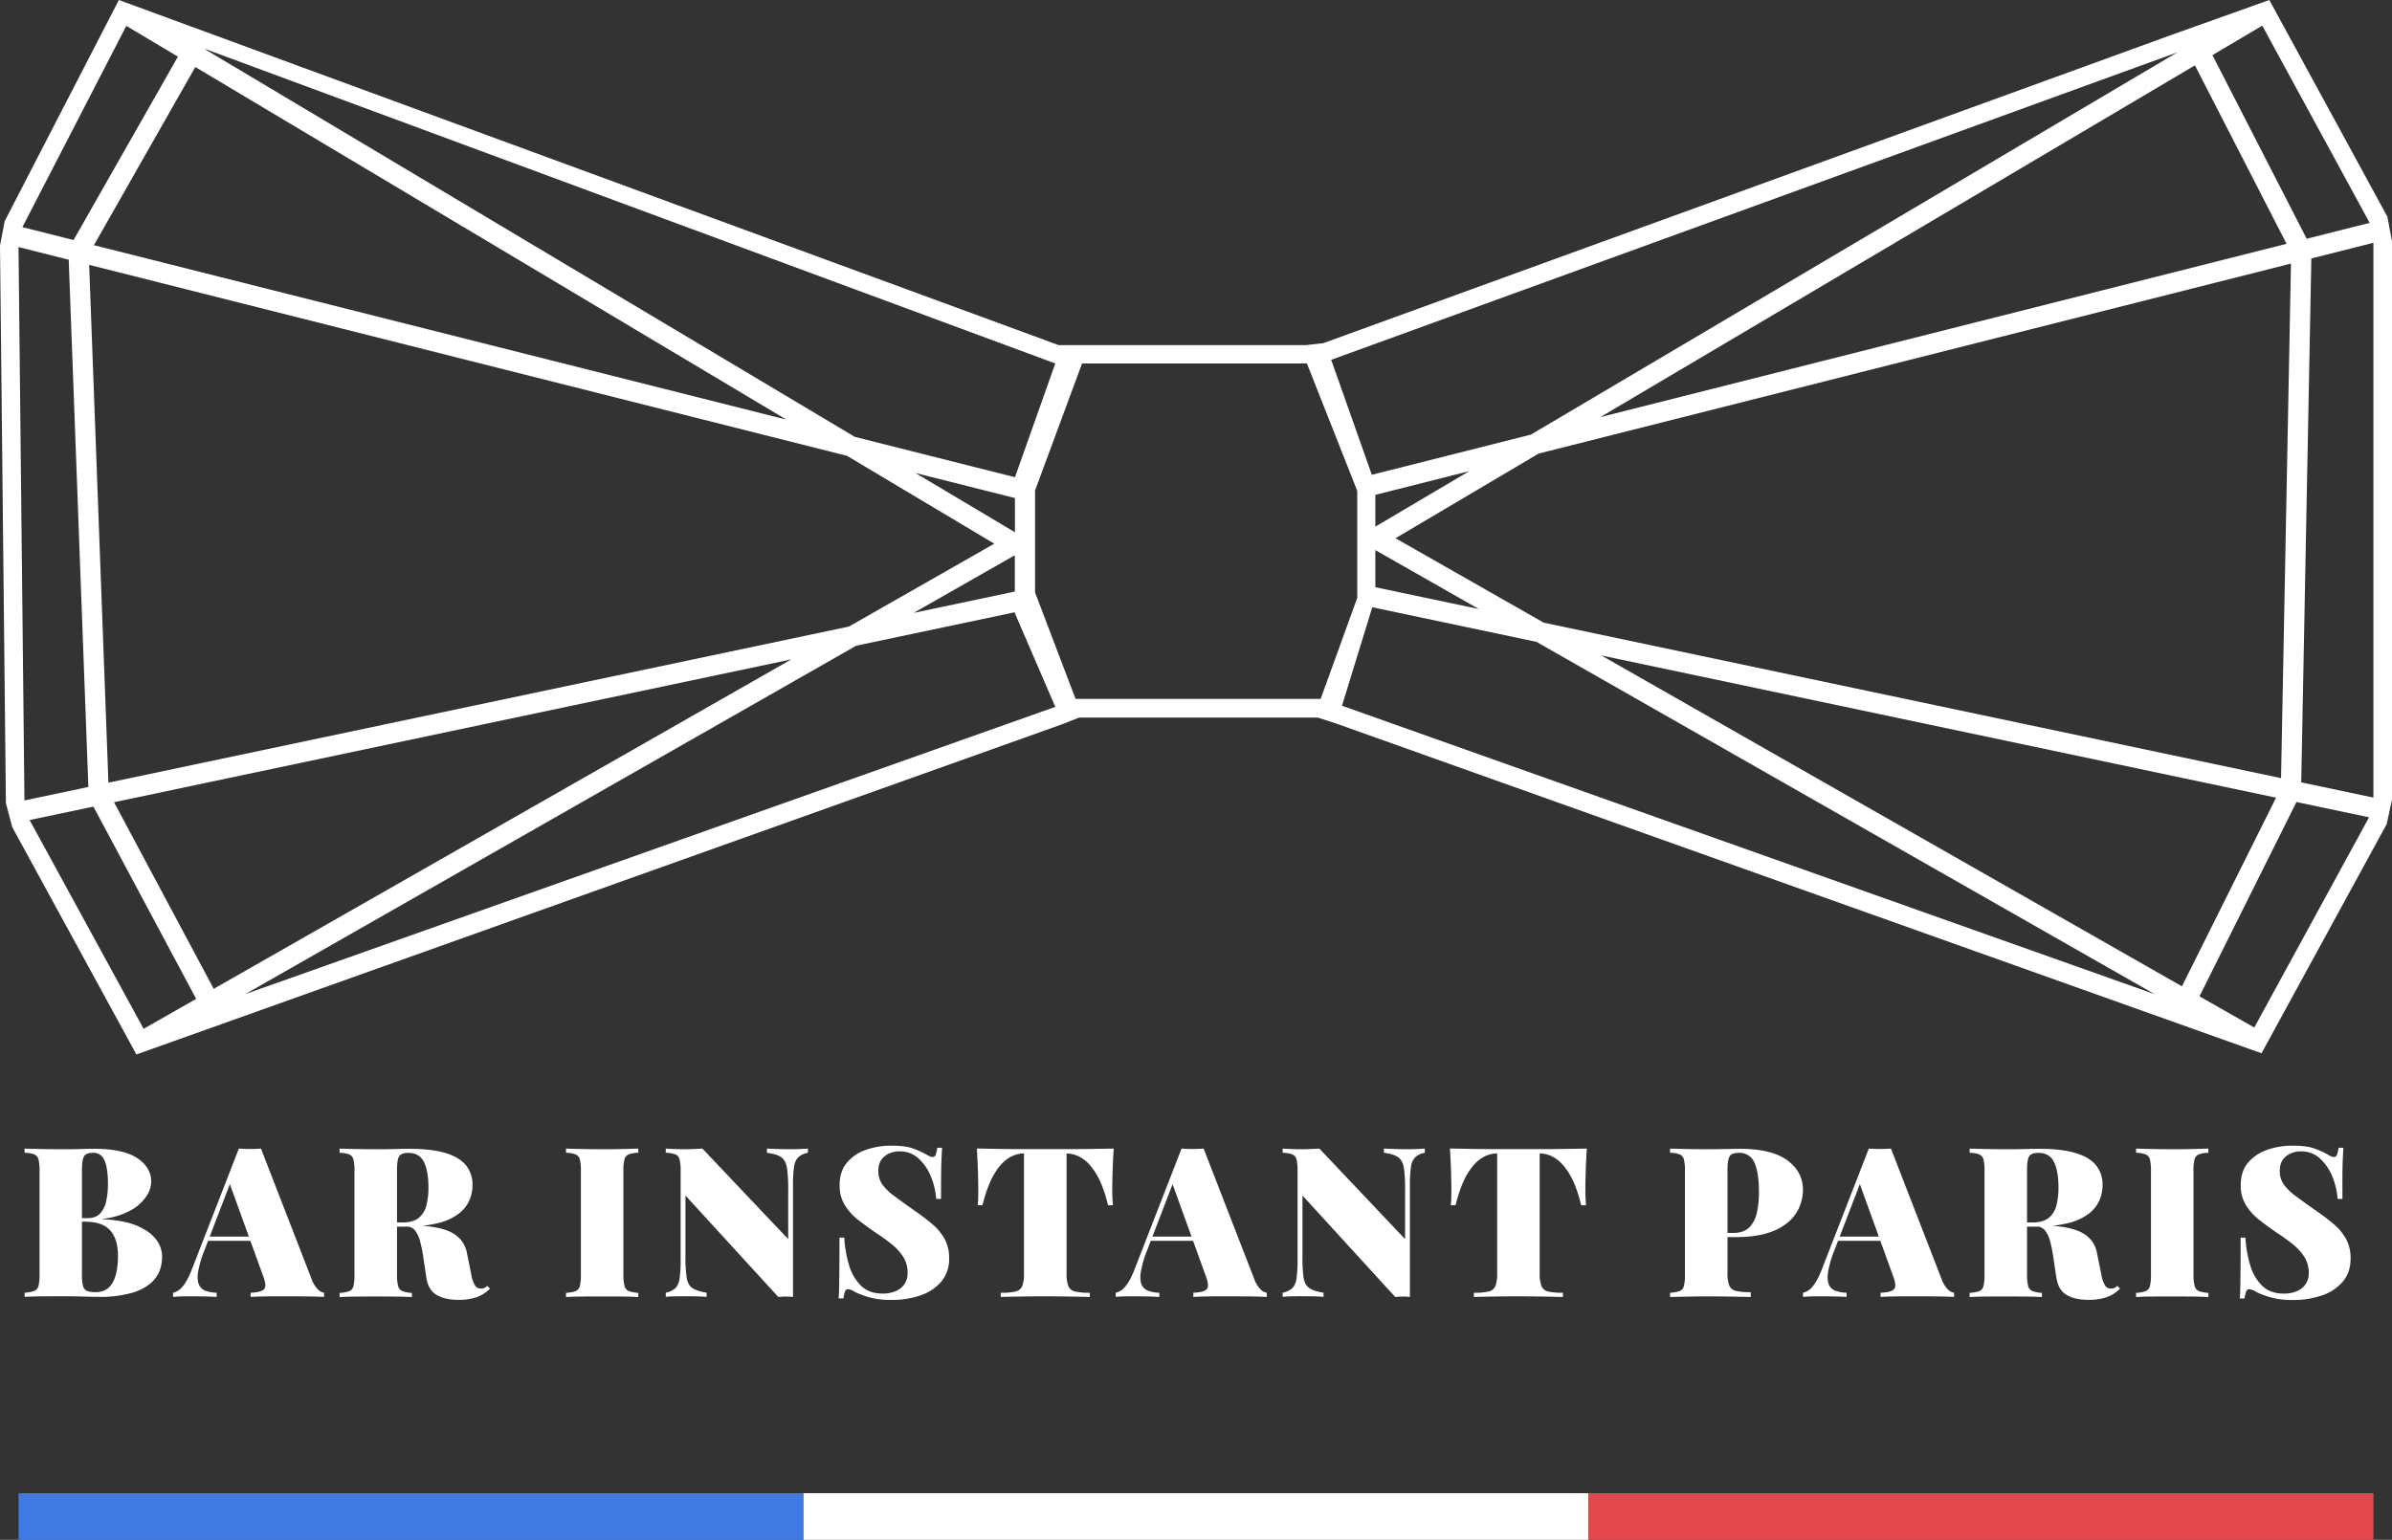 <svg xmlns="http://www.w3.org/2000/svg" viewBox="0 0 1353.51 871.54"><rect x="0" y="0" width="1353.51" height="871.54" fill="#333333" stroke="none"/><defs><style>.cls-1{fill:#fff;}.cls-2{fill:#407ae3;}.cls-3{fill:#e2474b;}</style></defs><g id="Calque_2" data-name="Calque 2"><g id="Calque_1-2" data-name="Calque 1"><path class="cls-1" d="M13.87,650.12q3.44.12,9.08.24c3.75.08,7.53.12,11.32.12,4,0,7.75,0,11.39-.12s6.21-.12,7.71-.12q16.25,0,24.2,5.22t8,13.41a15.55,15.55,0,0,1-3,8.6,25.43,25.43,0,0,1-9,7.82,42.38,42.38,0,0,1-15.42,4.57v.24q12.23.58,19.58,3.79t10.67,7.77a15.89,15.89,0,0,1,3.32,9.43q0,7.95-4.27,13t-12.27,7.53a65.66,65.66,0,0,1-19,2.43c-1.9,0-4.69-.05-8.36-.17s-8.09-.18-13.23-.18q-5.94,0-11.56.06t-9.08.29v-2.37a18.88,18.88,0,0,0,5.46-1,4,4,0,0,0,2.37-2.84,26.05,26.05,0,0,0,.59-6.41V662.7a25.94,25.94,0,0,0-.59-6.47,4.14,4.14,0,0,0-2.43-2.84,15.9,15.9,0,0,0-5.4-.89Zm38.91,2.38q-4,0-5.22,2t-1.19,8.19v58.83a24.78,24.78,0,0,0,.6,6.29,4,4,0,0,0,2.25,2.85,12.94,12.94,0,0,0,4.86.71q6.64,0,9.67-5.4t3-15.36q0-9.14-4.33-14.12t-14.41-5H39.37v-2h10.2q4.63,0,7.12-2.67a14.65,14.65,0,0,0,3.44-7.12,46,46,0,0,0,.95-9.55q0-8.77-1.9-13.23C57.92,654,55.78,652.5,52.78,652.5Z"/><path class="cls-1" d="M147.67,650.12l28.71,74a15.9,15.9,0,0,0,3.55,5.75,6.16,6.16,0,0,0,3.44,1.84v2.37q-4.26-.23-10-.29t-11.62-.06c-4,0-7.83,0-11.39.06s-6.41.14-8.54.29v-2.37q6-.24,7.65-2.07t-.77-7.89l-19-52.55,2.37-4.15-16.37,42.58a60,60,0,0,0-3.62,12.4q-.65,4.68.54,7.18a6.53,6.53,0,0,0,3.79,3.44,20.18,20.18,0,0,0,6.17,1.06v2.37q-4.38-.23-7.89-.29t-7.65-.06q-2.25,0-4.8.06a43.34,43.34,0,0,0-4.33.29v-2.37a9.65,9.65,0,0,0,5.4-3.5q2.67-3,5.51-10.38l26.34-67.73c1.89.16,4,.24,6.22.24S145.77,650.28,147.67,650.12Zm4.15,49.82v2.38H116.47l1.19-2.38Z"/><path class="cls-1" d="M192.15,650.12q3.43.12,9.08.24c3.75.08,7.53.12,11.32.12,4,0,7.75,0,11.39-.12s6.21-.12,7.71-.12q12.1,0,20,2.26t11.8,6.82a17.13,17.13,0,0,1,3.91,11.56,21.37,21.37,0,0,1-1.78,8.54,19.43,19.43,0,0,1-6,7.53,31.7,31.7,0,0,1-11.69,5.34,75,75,0,0,1-18.8,2H217.65v-2.37h10.2c4,0,7.1-.89,9.2-2.67a13.36,13.36,0,0,0,4.27-7.12,40.34,40.34,0,0,0,1.12-9.9q0-9.37-2.55-14.53t-8.83-5.16q-4,0-5.22,2t-1.19,8.19v58.83a23.73,23.73,0,0,0,.65,6.41,4.15,4.15,0,0,0,2.44,2.84,18.31,18.31,0,0,0,5.33,1v2.37c-2.29-.15-5.24-.25-8.83-.29s-7.26-.06-11-.06q-6.4,0-12,.06t-9.08.29v-2.37a18.88,18.88,0,0,0,5.46-1,4,4,0,0,0,2.37-2.84,26.05,26.05,0,0,0,.59-6.41V662.7a25.94,25.94,0,0,0-.59-6.47,4.14,4.14,0,0,0-2.43-2.84,15.9,15.9,0,0,0-5.4-.89Zm24.79,42.11q4.27.12,8.07.48l7,.65c2.13.2,4,.34,5.45.41q12.69.6,19,4.39a16,16,0,0,1,7.77,11.15l2.49,12.34a17.38,17.38,0,0,0,2.14,6.05,3.72,3.72,0,0,0,3.2,1.66,5,5,0,0,0,2-.36,5.36,5.36,0,0,0,1.67-1.18l1.54,1.54a19.68,19.68,0,0,1-8,5,32.5,32.5,0,0,1-9.78,1.37q-7.72,0-12.46-2.79t-5.81-10l-1.78-11.86a71,71,0,0,0-1.78-8.66,16.55,16.55,0,0,0-2.85-6,5.91,5.91,0,0,0-4.86-2.19H217.18Z"/><path class="cls-1" d="M361.18,650.12v2.38a15.9,15.9,0,0,0-5.4.89,4.09,4.09,0,0,0-2.43,2.84,25.47,25.47,0,0,0-.59,6.47v58.83a23.33,23.33,0,0,0,.65,6.41,4.11,4.11,0,0,0,2.43,2.84,18.46,18.46,0,0,0,5.34,1v2.37c-2.3-.15-5.24-.25-8.84-.29s-7.25-.06-11-.06q-6.4,0-12,.06t-9.07.29v-2.37a18.73,18.73,0,0,0,5.45-1,4,4,0,0,0,2.37-2.84,25.47,25.47,0,0,0,.6-6.41V662.7a25.37,25.37,0,0,0-.6-6.47,4.09,4.09,0,0,0-2.43-2.84,15.79,15.79,0,0,0-5.39-.89v-2.38q3.44.12,9.07.24t12,.12c3.72,0,7.37,0,11-.12S358.88,650.2,361.18,650.12Z"/><path class="cls-1" d="M457.14,650.12v2.38a10.55,10.55,0,0,0-5.4,2.49,9.46,9.46,0,0,0-2.43,5.51,70.55,70.55,0,0,0-.59,10.5v63.1a30.94,30.94,0,0,0-3.86-.23c-1.38,0-2.87.08-4.45.23l-52.54-57.41v34.17a84.34,84.34,0,0,0,.65,12.15q.64,4.22,3.2,6t8.13,2.67v2.37c-1.59-.15-3.64-.25-6.17-.29s-4.91-.06-7.12-.06q-2.61,0-5.34.06a44.44,44.44,0,0,0-4.5.29v-2.37a11.23,11.23,0,0,0,5.45-2.55,9.45,9.45,0,0,0,2.37-5.51,70.51,70.51,0,0,0,.6-10.44V662.7a25.37,25.37,0,0,0-.6-6.47,4.09,4.09,0,0,0-2.43-2.84,15.79,15.79,0,0,0-5.39-.89v-2.38q1.77.12,4.5.24t5.34.12c2,0,3.91,0,5.81-.12l5.1-.24L446,701.37v-28a85.83,85.83,0,0,0-.65-12.15q-.66-4.22-3.15-6.11T434,652.5v-2.38c1.58.08,3.63.16,6.17.24s4.9.12,7.11.12q2.73,0,5.4-.12C454.47,650.28,456,650.2,457.14,650.12Z"/><path class="cls-1" d="M504.47,648.46q7.69,0,12,1.55a48.25,48.25,0,0,1,7.23,3.2c1,.55,1.72,1,2.31,1.24a4.06,4.06,0,0,0,1.72.42,1.79,1.79,0,0,0,1.72-1.31,16.43,16.43,0,0,0,.89-3.91h2.73q-.12,2.49-.29,5.81c-.12,2.22-.2,5.14-.24,8.78s-.06,8.42-.06,14.35h-2.73a40.83,40.83,0,0,0-3-12.69,28.14,28.14,0,0,0-7-10.2,15.28,15.28,0,0,0-10.62-4,13.16,13.16,0,0,0-8.66,2.84Q497,657.36,497,662.7a13,13,0,0,0,2.14,7.53,29.08,29.08,0,0,0,6.7,6.58q4.56,3.45,12,8.66a121.26,121.26,0,0,1,9.67,7.36,30.7,30.7,0,0,1,6.93,8.3,22.34,22.34,0,0,1,2.61,11.15,19.62,19.62,0,0,1-4.44,13.17,26.54,26.54,0,0,1-11.81,7.77,48.82,48.82,0,0,1-16,2.55A46.73,46.73,0,0,1,492,734.34a59.82,59.82,0,0,1-8.12-3,8.56,8.56,0,0,0-4-1.66,1.8,1.8,0,0,0-1.72,1.3,17.59,17.59,0,0,0-.89,3.92h-2.73q.24-3.09.3-7.18t.12-10.62q.06-6.52.06-16.6h2.73a65.88,65.88,0,0,0,2.67,15.54,26.74,26.74,0,0,0,6.76,11.68q4.56,4.44,12.16,4.45a18.86,18.86,0,0,0,7.53-1.37,11.15,11.15,0,0,0,4.92-4,10.88,10.88,0,0,0,1.78-6.29,16.58,16.58,0,0,0-2.25-8.72,28.63,28.63,0,0,0-6.11-7,89.62,89.62,0,0,0-9-6.59q-5.58-3.79-10.44-7.59a32.31,32.31,0,0,1-7.77-8.54,21.21,21.21,0,0,1-2.9-11.27q0-7.83,4.15-12.75a24.59,24.59,0,0,1,10.91-7.29A43.09,43.09,0,0,1,504.47,648.46Z"/><path class="cls-1" d="M630.2,650.12q-.48,7-.66,13.53t-.17,10q0,2.49.12,4.74c.07,1.51.15,2.77.23,3.8H627q-2.73-11.14-6.58-17.55t-8.18-9.08a16.32,16.32,0,0,0-8.6-2.67h-.12V720.7a19.41,19.41,0,0,0,1,7.24,5.25,5.25,0,0,0,3.85,3.08,36.28,36.28,0,0,0,8.31.71v2.37q-4.15-.11-11.21-.23t-14.77-.12q-7.37,0-13.88.12t-10.56.23v-2.37a36.28,36.28,0,0,0,8.31-.71,5.27,5.27,0,0,0,3.85-3.08,19.62,19.62,0,0,0,1-7.24V652.85h-.12a16.29,16.29,0,0,0-8.6,2.67q-4.34,2.67-8.12,9t-6.65,17.61h-2.72a32.86,32.86,0,0,0,.29-3.8q.06-2.25.06-4.74,0-3.43-.18-10t-.65-13.53l12.57.24q6.88.12,13.76.12H604q6.88,0,13.76-.12Z"/><path class="cls-1" d="M681.08,650.12l28.71,74a15.9,15.9,0,0,0,3.56,5.75,6.13,6.13,0,0,0,3.44,1.84v2.37q-4.27-.23-10-.29c-3.79,0-7.67-.06-11.62-.06s-7.83,0-11.39.06-6.4.14-8.54.29v-2.37c4-.16,6.59-.85,7.65-2.07s.81-3.86-.77-7.89l-19-52.55,2.38-4.15-16.37,42.58a59.37,59.37,0,0,0-3.62,12.4q-.66,4.68.53,7.18a6.54,6.54,0,0,0,3.8,3.44,20.13,20.13,0,0,0,6.17,1.06v2.37q-4.39-.23-7.89-.29t-7.65-.06c-1.51,0-3.11,0-4.81.06a43.34,43.34,0,0,0-4.33.29v-2.37a9.65,9.65,0,0,0,5.4-3.5q2.67-3,5.52-10.38l26.33-67.73c1.9.16,4,.24,6.23.24S679.19,650.28,681.08,650.12Zm4.16,49.82v2.38H649.89l1.18-2.38Z"/><path class="cls-1" d="M806.22,650.12v2.38a10.47,10.47,0,0,0-5.39,2.49,9.46,9.46,0,0,0-2.43,5.51,70.3,70.3,0,0,0-.6,10.5v63.1a30.66,30.66,0,0,0-3.85-.23c-1.39,0-2.87.08-4.45.23L737,676.69v34.17A85.83,85.83,0,0,0,737.6,723q.66,4.22,3.21,6c1.7,1.23,4.4,2.12,8.12,2.67v2.37q-2.37-.23-6.17-.29t-7.11-.06q-2.61,0-5.34.06a44.87,44.87,0,0,0-4.51.29v-2.37a11.31,11.31,0,0,0,5.46-2.55,9.52,9.52,0,0,0,2.37-5.51,70.75,70.75,0,0,0,.59-10.44V662.7a25.47,25.47,0,0,0-.59-6.47,4.14,4.14,0,0,0-2.43-2.84,15.9,15.9,0,0,0-5.4-.89v-2.38c1.19.08,2.69.16,4.51.24s3.6.12,5.34.12c2,0,3.91,0,5.81-.12l5.1-.24,48.51,51.25v-28a84.34,84.34,0,0,0-.65-12.15q-.64-4.22-3.14-6.11t-8.19-2.61v-2.38c1.59.08,3.64.16,6.17.24s4.9.12,7.12.12q2.73,0,5.4-.12T806.22,650.12Z"/><path class="cls-1" d="M897.91,650.12q-.46,7-.65,13.53t-.18,10q0,2.49.12,4.74c.08,1.51.16,2.77.24,3.8h-2.73Q892,671,888.13,664.6t-8.19-9.08a16.27,16.27,0,0,0-8.6-2.67h-.11V720.7a19.66,19.66,0,0,0,1,7.24,5.29,5.29,0,0,0,3.86,3.08,36.18,36.18,0,0,0,8.3.71v2.37c-2.77-.07-6.5-.15-11.21-.23s-9.63-.12-14.76-.12q-7.36,0-13.88.12T834,734.1v-2.37a36.13,36.13,0,0,0,8.3-.71,5.27,5.27,0,0,0,3.86-3.08,19.62,19.62,0,0,0,1-7.24V652.85H847a16.27,16.27,0,0,0-8.6,2.67q-4.33,2.67-8.13,9t-6.64,17.61h-2.73a30.54,30.54,0,0,0,.3-3.8q.06-2.25.06-4.74,0-3.43-.18-10t-.65-13.53l12.57.24q6.88.12,13.76.12H871.7q6.88,0,13.76-.12Z"/><path class="cls-1" d="M945,650.12c2.3.08,5.32.16,9.08.24s7.53.12,11.33.12q5.93,0,11.38-.12t7.71-.12q18,0,26.87,6.53t8.84,16.84a25.39,25.39,0,0,1-1.78,9,23.21,23.21,0,0,1-6,8.66,31.76,31.76,0,0,1-11.69,6.46q-7.41,2.49-18.8,2.49H969.32v-2.37h11.39q6,0,9.19-3.2a16.83,16.83,0,0,0,4.27-8.43,53.31,53.31,0,0,0,1.13-11.26q0-11.28-2.55-16.85a9,9,0,0,0-8.84-5.57q-4,0-5.22,2t-1.19,8.19v57.65a19.56,19.56,0,0,0,1,7.23,5.31,5.31,0,0,0,3.86,3.09,36.76,36.76,0,0,0,8.3.71v2.72q-4-.11-10.56-.23t-13.87-.12q-5.46,0-10.92.12L945,734.1v-2.37a18.88,18.88,0,0,0,5.46-1,4,4,0,0,0,2.37-2.84,25.47,25.47,0,0,0,.6-6.41V662.7a25.37,25.37,0,0,0-.6-6.47,4.09,4.09,0,0,0-2.43-2.84,15.85,15.85,0,0,0-5.4-.89Z"/><path class="cls-1" d="M1070,650.12l28.7,74a15.9,15.9,0,0,0,3.56,5.75,6.13,6.13,0,0,0,3.44,1.84v2.37q-4.27-.23-10-.29t-11.63-.06q-6,0-11.39.06t-8.54.29v-2.37q6.06-.24,7.65-2.07c1.07-1.23.82-3.86-.77-7.89l-19-52.55,2.37-4.15-16.37,42.58a59.37,59.37,0,0,0-3.62,12.4c-.43,3.12-.26,5.51.53,7.18a6.54,6.54,0,0,0,3.8,3.44,20.18,20.18,0,0,0,6.17,1.06v2.37q-4.39-.23-7.89-.29t-7.65-.06q-2.25,0-4.8.06a42.92,42.92,0,0,0-4.33.29v-2.37a9.63,9.63,0,0,0,5.39-3.5q2.67-3,5.52-10.38l26.33-67.73q2.85.24,6.23.24T1070,650.12Zm4.15,49.82v2.38h-35.35l1.19-2.38Z"/><path class="cls-1" d="M1114.51,650.12q3.43.12,9.07.24c3.76.08,7.53.12,11.33.12s7.75,0,11.39-.12,6.2-.12,7.71-.12q12.09,0,20,2.26t11.81,6.82a17.13,17.13,0,0,1,3.91,11.56,21.37,21.37,0,0,1-1.78,8.54,19.46,19.46,0,0,1-6,7.53,31.65,31.65,0,0,1-11.68,5.34,75,75,0,0,1-18.8,2H1140v-2.37h10.2c4,0,7.1-.89,9.19-2.67a13.3,13.3,0,0,0,4.27-7.12,40.32,40.32,0,0,0,1.13-9.9q0-9.37-2.55-14.53t-8.84-5.16q-4,0-5.22,2T1147,662.7v58.83a23.73,23.73,0,0,0,.65,6.41,4.14,4.14,0,0,0,2.43,2.84,18.46,18.46,0,0,0,5.34,1v2.37q-3.43-.23-8.84-.29c-3.6,0-7.25-.06-11-.06q-6.4,0-12,.06t-9.07.29v-2.37a18.73,18.73,0,0,0,5.45-1,4,4,0,0,0,2.38-2.84,26.05,26.05,0,0,0,.59-6.41V662.7a25.94,25.94,0,0,0-.59-6.47,4.13,4.13,0,0,0-2.44-2.84,15.79,15.79,0,0,0-5.39-.89Zm24.79,42.11c2.85.08,5.53.24,8.06.48l7,.65c2.14.2,4,.34,5.46.41q12.69.6,19,4.39a16,16,0,0,1,7.77,11.15l2.49,12.34a17.62,17.62,0,0,0,2.13,6.05,3.73,3.73,0,0,0,3.21,1.66,5.05,5.05,0,0,0,2-.36,5.33,5.33,0,0,0,1.66-1.18l1.54,1.54a19.71,19.71,0,0,1-8,5,32.52,32.52,0,0,1-9.79,1.37q-7.71,0-12.45-2.79c-3.17-1.86-5.1-5.2-5.82-10l-1.77-11.86a71,71,0,0,0-1.78-8.66,16.72,16.72,0,0,0-2.85-6,5.94,5.94,0,0,0-4.86-2.19h-12.81Z"/><path class="cls-1" d="M1249.61,650.12v2.38a15.9,15.9,0,0,0-5.4.89,4.14,4.14,0,0,0-2.43,2.84,25.94,25.94,0,0,0-.59,6.47v58.83a23.73,23.73,0,0,0,.65,6.41,4.16,4.16,0,0,0,2.43,2.84,18.46,18.46,0,0,0,5.34,1v2.37q-3.43-.23-8.84-.29c-3.6,0-7.25-.06-11-.06q-6.4,0-12,.06c-3.75,0-6.78.14-9.07.29v-2.37a18.73,18.73,0,0,0,5.45-1,4,4,0,0,0,2.38-2.84,26.05,26.05,0,0,0,.59-6.41V662.7a25.94,25.94,0,0,0-.59-6.47,4.14,4.14,0,0,0-2.43-2.84,15.9,15.9,0,0,0-5.4-.89v-2.38c2.29.08,5.32.16,9.07.24s7.77.12,12,.12c3.72,0,7.37,0,11-.12S1247.32,650.2,1249.61,650.12Z"/><path class="cls-1" d="M1297.41,648.46q7.71,0,12,1.55a48,48,0,0,1,7.24,3.2c.95.55,1.72,1,2.31,1.24a4,4,0,0,0,1.72.42,1.8,1.8,0,0,0,1.72-1.31,16.94,16.94,0,0,0,.89-3.91H1326q-.12,2.49-.3,5.81c-.12,2.22-.2,5.14-.24,8.78s0,8.42,0,14.35h-2.73a40.85,40.85,0,0,0-3-12.69,27.89,27.89,0,0,0-7-10.2,15.24,15.24,0,0,0-10.61-4,13.16,13.16,0,0,0-8.66,2.84c-2.3,1.9-3.44,4.63-3.44,8.19a13.1,13.1,0,0,0,2.13,7.53,29.36,29.36,0,0,0,6.71,6.58q4.56,3.45,12,8.66,5.33,3.67,9.66,7.36a30.56,30.56,0,0,1,6.94,8.3,22.34,22.34,0,0,1,2.61,11.15q0,8-4.45,13.17a26.51,26.51,0,0,1-11.8,7.77,48.82,48.82,0,0,1-16,2.55,46.73,46.73,0,0,1-12.87-1.43,60.51,60.51,0,0,1-8.13-3,8.53,8.53,0,0,0-4-1.66A1.8,1.8,0,0,0,1271,731a17,17,0,0,0-.89,3.92h-2.73q.24-3.09.3-7.18t.12-10.62q.06-6.52.06-16.6h2.72a66.92,66.92,0,0,0,2.67,15.54,26.94,26.94,0,0,0,6.76,11.68q4.58,4.44,12.16,4.45a18.79,18.79,0,0,0,7.53-1.37,11.13,11.13,0,0,0,4.93-4,11,11,0,0,0,1.78-6.29,16.58,16.58,0,0,0-2.26-8.72,28.42,28.42,0,0,0-6.11-7,89.42,89.42,0,0,0-9-6.59q-5.58-3.79-10.44-7.59a32.31,32.31,0,0,1-7.77-8.54,21.13,21.13,0,0,1-2.91-11.27q0-7.83,4.16-12.75a24.48,24.48,0,0,1,10.91-7.29A43.08,43.08,0,0,1,1297.41,648.46Z"/><rect class="cls-2" x="10.5" y="845.17" width="444.17" height="26.37"/><rect class="cls-1" x="454.67" y="845.17" width="444.17" height="26.37"/><rect class="cls-3" x="898.84" y="845.17" width="444.17" height="26.37"/><path class="cls-1" d="M1350.9,122.67,1284.1,0l-55.37,19.76L749.65,193.92l-.81.29-9.91,1.12H599L67.27,0,2.65,125.2,0,139,3.34,454.58l3.59,13.59L77.19,596.84,600.66,410.07l9.93-3.9H745.65L756,409.5l523.68,186.66,70.83-129.71,3-13.77V136.54ZM1280.1,14.52l60.78,111.62-35.64,9L1251.9,31.2ZM789.64,304.65l81-47.92,425.7-107.53-5.61,291.23-417.22-88Zm47.17,40.07-58.57-12.35v-21Zm-58.57-46.63v-18l53.15-13.42ZM1293.84,138,905.51,236.11,1242,37ZM1232.09,29.61,866.25,246l-90,22.73-23-65.07ZM116.29,27.79,597.14,205.73l-22.82,64.38-90.63-22.84L116.18,28ZM573.92,314.45l.31.18v20.2L517,346.9Zm-93.56,40.19L61.35,443,50.45,149.91,479.27,258l83.35,49.74ZM518,267.72l56,14.11c.1,0,.2,0,.3,0v19.43Zm-73-30.2L53.15,138.77,110.52,37.94ZM71.47,14.64l29.21,17.43L41.62,135.87l-28.95-7.3Zm-61,125.2L38.88,147,50,445.43l-36.16,7.63ZM81.27,582.32,16.75,464.15l36.11-7.61L111,565.37ZM64.53,454.07l383.26-80.85L120.94,559.69Zm74.33,108.58L484.48,365.48l89.75-18.94V347l22.91,53.09ZM747.29,395.57H608.6l-22.92-60.25V277.64l26.6-71.91H739.52L768,277.84v60.55Zm12.07,3.89,17.15-55.75L869.4,363.3l349.88,199.44ZM906.12,371l381.78,80.5-53.25,106.77Zm369.46,210.6-31-17.65,54.87-110,41.08,8.66ZM1343,451.45l-40.85-8.62,5.72-296.54,35.13-8.87Z"/></g></g></svg>